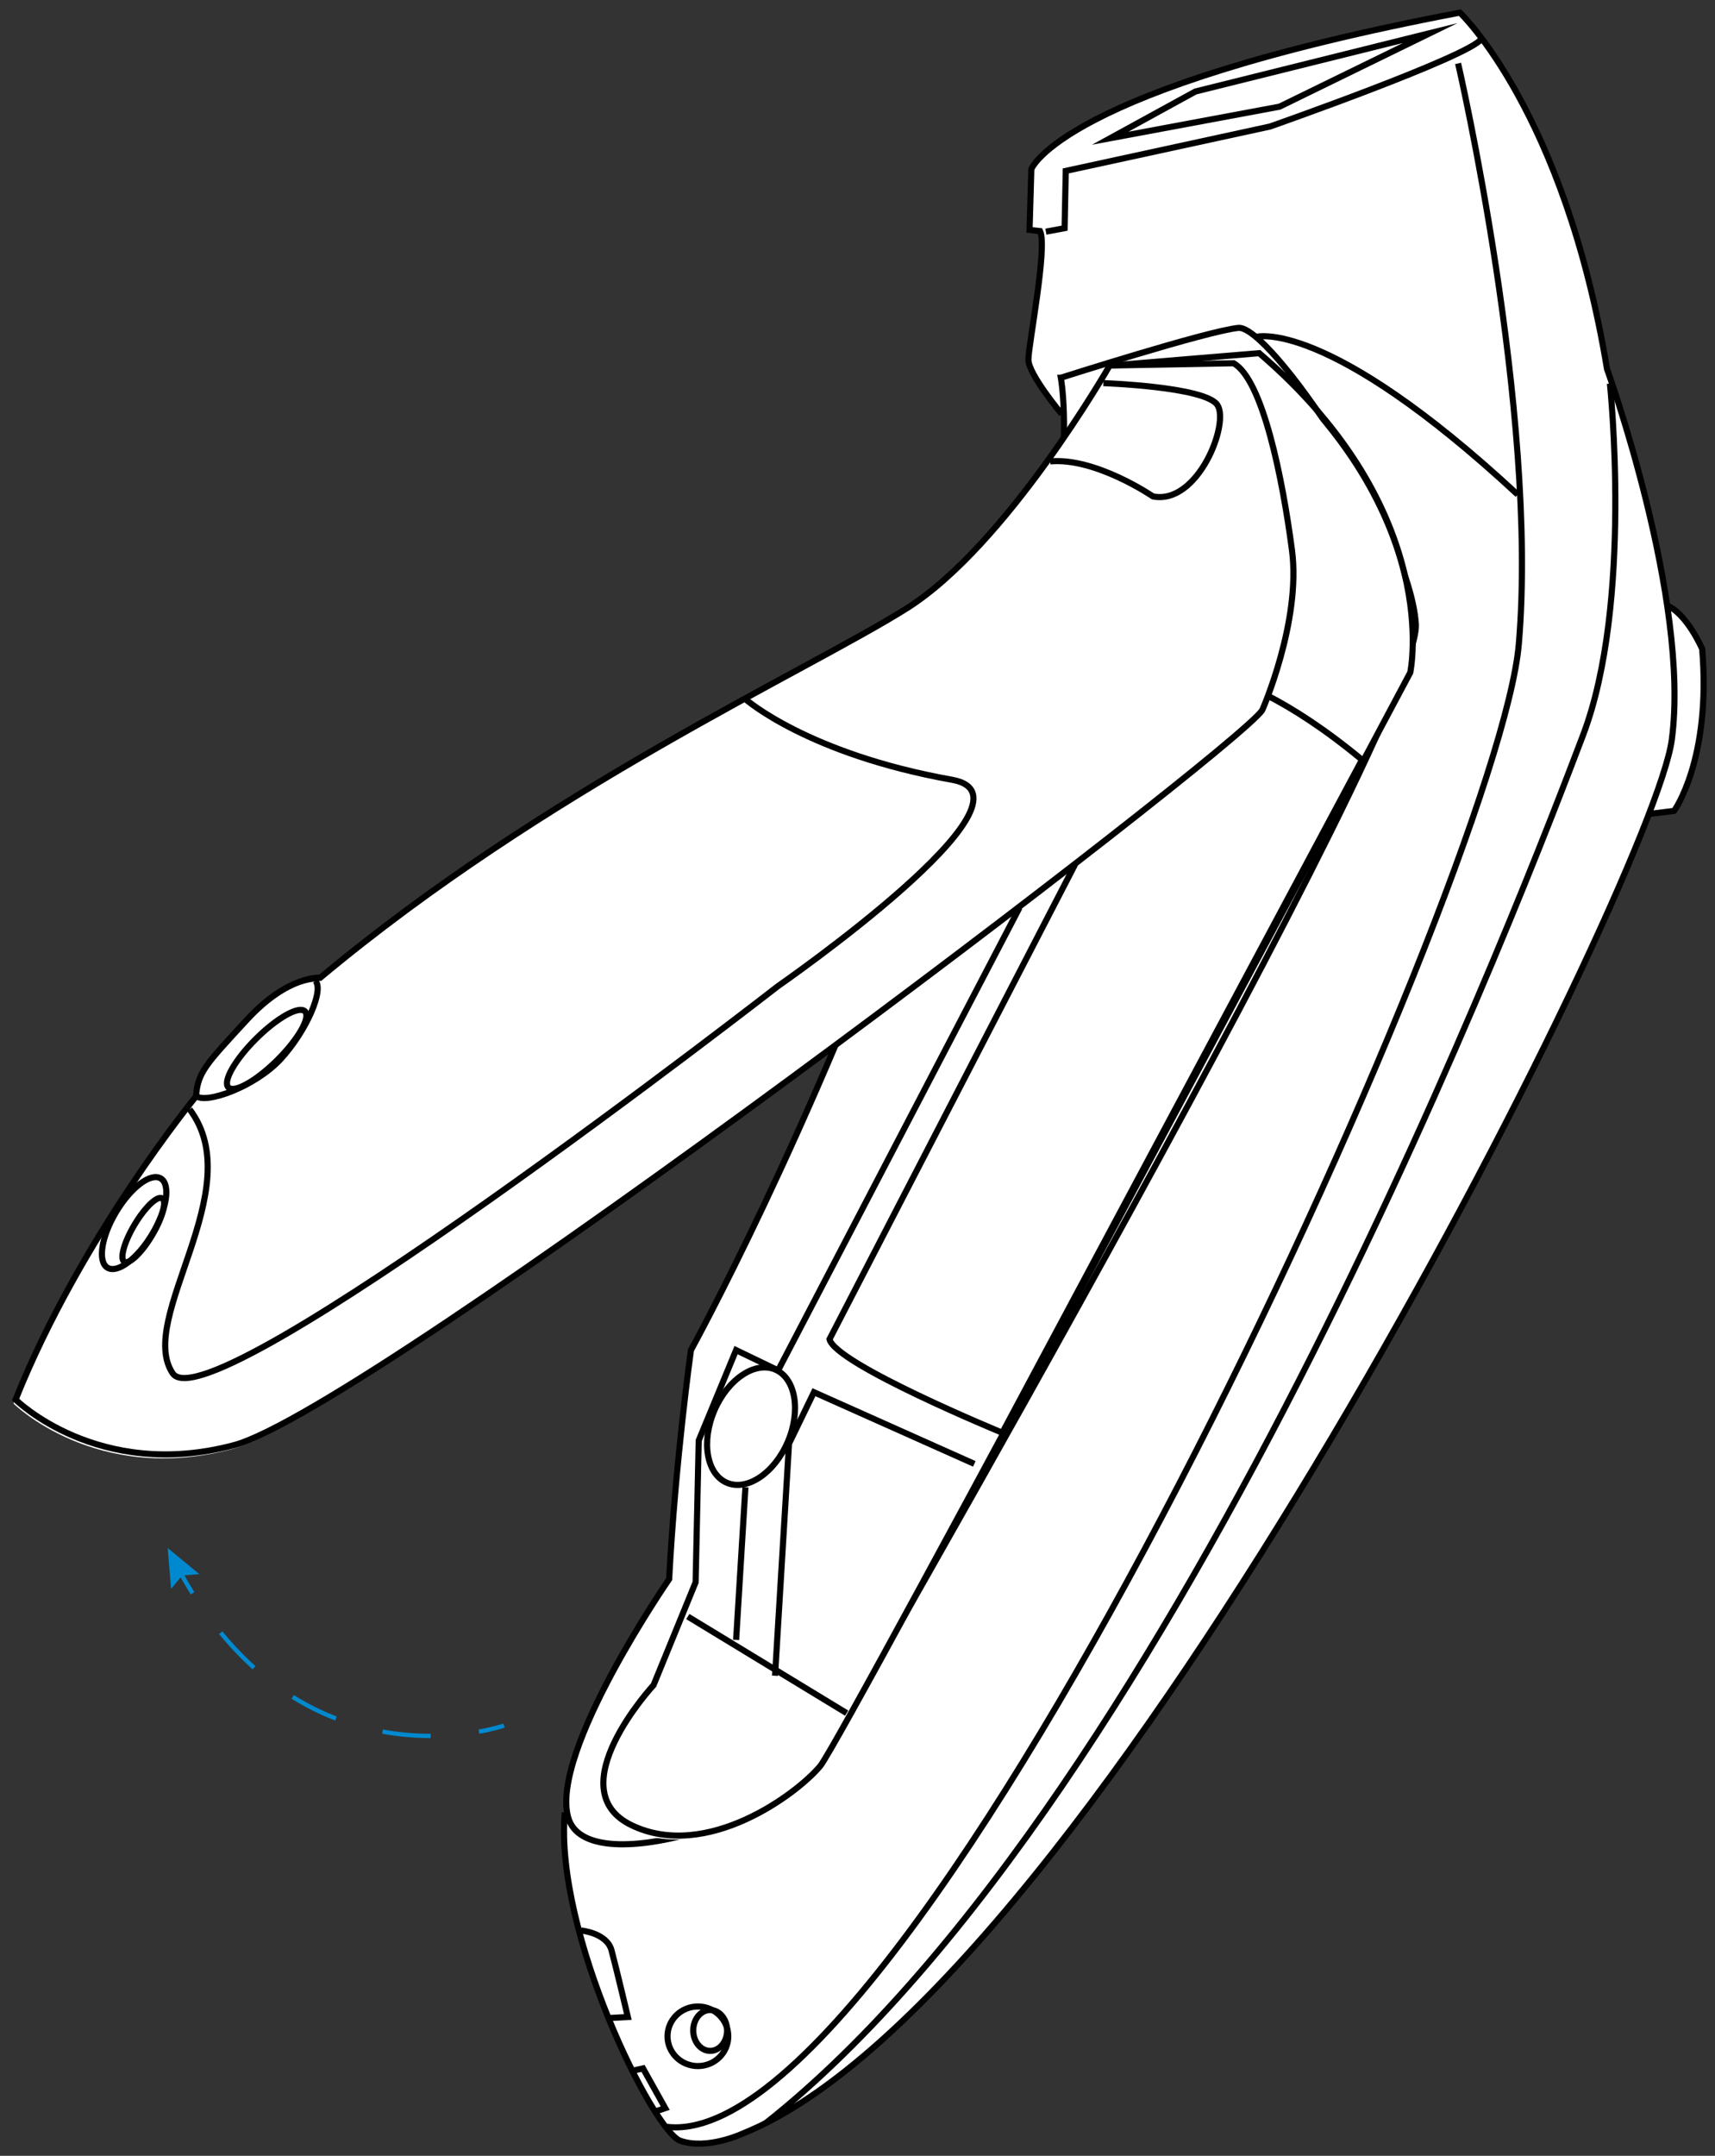 <?xml version="1.0" encoding="UTF-8"?>
<svg id="Layer_1" xmlns="http://www.w3.org/2000/svg" viewBox="0 0 398 500">
  <rect x="0" y="0" width="398" height="500" fill="#333333" stroke="none"/>
  <defs>
    <style>.cls-1,.cls-2,.cls-3{fill:none;stroke-miterlimit:10;}.cls-1,.cls-3{stroke:#0089cf;}.cls-2{stroke:#000;stroke-width:1.42px;}.cls-4{fill:#0089cf;}.cls-5{fill:#fff;}.cls-3{stroke-dasharray:11.24 11.24;}</style>
  </defs>
  <path class="cls-5" d="M395.27,150.41s-3.52-8.07-8.12-10.03c-4.06-27.49-13.96-54.88-13.96-54.88-9.89-59.75-34.14-82.65-34.14-82.65-92.68,17.61-99.46,36.31-99.46,36.31l-.41,14.09,2.44.27c1.76,3.79-2.71,26.42-2.71,29.81,0,3.39,7.72,12.6,7.72,12.6,0,0,5.67,40.81-36.17,101.74-11.62,40.76-50.1,114.74-50.1,114.74,0,0-4.39,45.77-4.81,53.76l-7.66,11.54s-18.13,30.19-16.22,41.57l-.36,1.01c-1.12,12.81,3.13,29.43,8.65,43.89l1.12,3.81.37-.02c3.33,8.18,6.97,15.42,10.12,20.57l.61,1.13.07-.02c2.45,3.85,4.54,6.33,5.87,6.79,6.23,2.17,14.36-1.63,14.36-1.63,1.79-.71,3.61-1.57,5.45-2.49l-.03.05s.09-.07.13-.11c73.31-37.02,180.09-238.71,204.96-303.81l-.02.24,5.78-.72s8.67-11.92,6.51-37.58Z" />
  <path class="cls-2" d="M246.19,87.61s8.67,46.97-33.25,106.23c-24.95,69.26-52.59,119.3-52.59,119.3,0,0-3.61,25.65-5.06,53.11,0,0-27.75,40.13-23.42,55.31,4.34,15.18,51.43-.81,58.66-13.1,7.23-12.28,139.48-242.08,138.04-263.76-1.44-21.68-33.96-69.38-41.19-68.65-7.23.72-41.19,11.56-41.19,11.56Z" />
  <path class="cls-2" d="M246.38,96.01s-7.72-9.21-7.72-12.6c0-3.39,4.47-26.02,2.71-29.81l-2.44-.27.41-14.09s6.78-18.7,99.46-36.31c0,0,24.25,22.9,34.14,82.65,0,0,19.37,53.51,15.03,86.03-4.34,32.52-133.88,290.77-215.72,323.28,0,0-8.13,3.79-14.36,1.63-6.23-2.17-29.27-48.24-26.82-76.15" />
  <path class="cls-2" d="M242.72,53.73l4.34-.81.27-13.28,47.42-10.3s46.34-16.26,49.05-20.32" />
  <path class="cls-2" d="M338.38,14.71s18.69,80.76,14.09,134.68c-4.61,53.93-139.85,351.2-197.84,343.88" />
  <path class="cls-2" d="M373.61,88.96s5.42,50.95-6.24,81.57c-11.65,30.62-92.96,245.51-189.71,321.93" />
  <path class="cls-2" d="M291.52,78.13s16.26-4.61,60.7,36.59" />
  <polygon class="cls-2" points="257.64 32.06 277.43 21.22 331.9 7.67 296.94 24.74 257.64 32.06" />
  <path class="cls-2" d="M134.87,447.75s5.96.54,7.05,4.61,3.79,15.45,3.79,15.45l-4.88.27" />
  <polyline class="cls-2" points="146.79 480.27 149.23 479.73 154.38 488.95 151.94 489.76" />
  <ellipse class="cls-2" cx="161.96" cy="472.28" rx="7.05" ry="6.91" />
  <ellipse class="cls-2" cx="164.81" cy="470.93" rx="3.93" ry="4.74" />
  <path class="cls-2" d="M382.73,188.79l5.78-.72s8.67-11.92,6.51-37.58c0,0-3.61-8.31-8.31-10.12" />
  <path class="cls-5" d="M291.75,82.82l-34.72,2.88s-23.85,41.73-47.16,56.36c-23.31,14.63-83.47,41.73-136.04,85.63,0,0-7.42-.67-17.04,9.77-9.53,10.34-11.35,12.17-11.78,17.6h-.01s0,.02.01.02c0,.04,0,.08-.01.13,0,0-26.83,32.65-41.87,70.32,0,0,19.1,18.97,50.68,10.57,21.24-5.65,118.68-76.26,182.34-124.96l-.05.3-56.01,107.31-9.76-4.7-8.67,20.96-.72,32.88-9.76,23.85s-22.4,24.21-5.06,32.52c17.34,8.31,38.3-7.22,43.72-13.73,5.42-6.5,136.95-253.64,136.95-253.64,0,0,7.95-37.22-35.05-74.07Z" />
  <path class="cls-2" d="M293.95,161.23c6.07,3.1,13.45,7.81,22.13,14.98l-83.47,156.09s-38.66-15.9-40.11-21.68l56.97-110.09" />
  <path class="cls-2" d="M257.52,84.78s-23.85,41.73-47.16,56.36c-23.31,14.63-83.47,41.73-136.04,85.63,0,0-7.42-.67-17.04,9.77-9.62,10.43-11.38,12.19-11.79,17.75,0,0-26.83,32.65-41.87,70.32,0,0,19.1,18.97,50.68,10.57,31.57-8.4,231.43-160.28,238.62-170.44,0,0,9.08-20.6,6.91-37.13-2.17-16.53-6.77-39.57-13.55-43.36l-28.76.53Z" />
  <path class="cls-2" d="M256.06,88.86s23.44.81,26.42,5.01c2.98,4.2-4.47,23.31-14.91,21.27,0,0-13.28-9.08-23.85-8.13" />
  <path class="cls-2" d="M173,162.16s14.32,12.69,47.96,18.7c22.76,4.07-40.38,47.83-40.38,47.83,0,0-131.98,102.56-140.51,89.83-8.54-12.74,18.02-42.68,3.93-61.24" />
  <path class="cls-2" d="M45.5,254.16c2.18,2.01,13.72-2.11,19.65-8.54,5.93-6.43,10.17-16.15,8-18.16" />
  <ellipse class="cls-2" cx="31.14" cy="283.67" rx="12.06" ry="4.91" transform="translate(-228.52 165.26) rotate(-59.22)" />
  <ellipse class="cls-2" cx="33.25" cy="285.29" rx="8.57" ry="2.38" transform="translate(-228.89 167.91) rotate(-59.23)" />
  <ellipse class="cls-2" cx="61.88" cy="243.4" rx="12.52" ry="3.49" transform="translate(-153.55 114.32) rotate(-44.81)" />
  <path class="cls-2" d="M236.59,210.53l-56.01,107.31-9.76-4.7-8.67,20.96-.72,32.88-9.76,23.85s-22.4,24.21-5.06,32.52c17.34,8.31,38.3-7.22,43.72-13.73,5.42-6.5,136.95-253.64,136.95-253.64,0,0,7.95-37.22-35.05-74.07l-34.72,2.89" />
  <polyline class="cls-2" points="226.11 339.52 188.89 322.9 183.11 334.82 179.86 388.66" />
  <line class="cls-2" x1="172.99" y1="344.94" x2="170.83" y2="380.35" />
  <line class="cls-2" x1="159.62" y1="374.93" x2="196.48" y2="397.33" />
  <ellipse class="cls-2" cx="174.3" cy="330.77" rx="14.28" ry="9.26" transform="translate(-198.39 360.61) rotate(-66.79)" />
  <path class="cls-1" d="M116.96,400.22s-2.16.75-5.82,1.41" />
  <path class="cls-3" d="M99.95,402.62c-14.4,0-35.33-4.85-52.15-28.42" />
  <path class="cls-1" d="M44.68,369.53c-1.03-1.65-2.04-3.37-3.03-5.18" />
  <polygon class="cls-4" points="46.26 365.09 42.25 365.42 39.7 368.52 38.91 359.03 46.26 365.09" />
</svg>